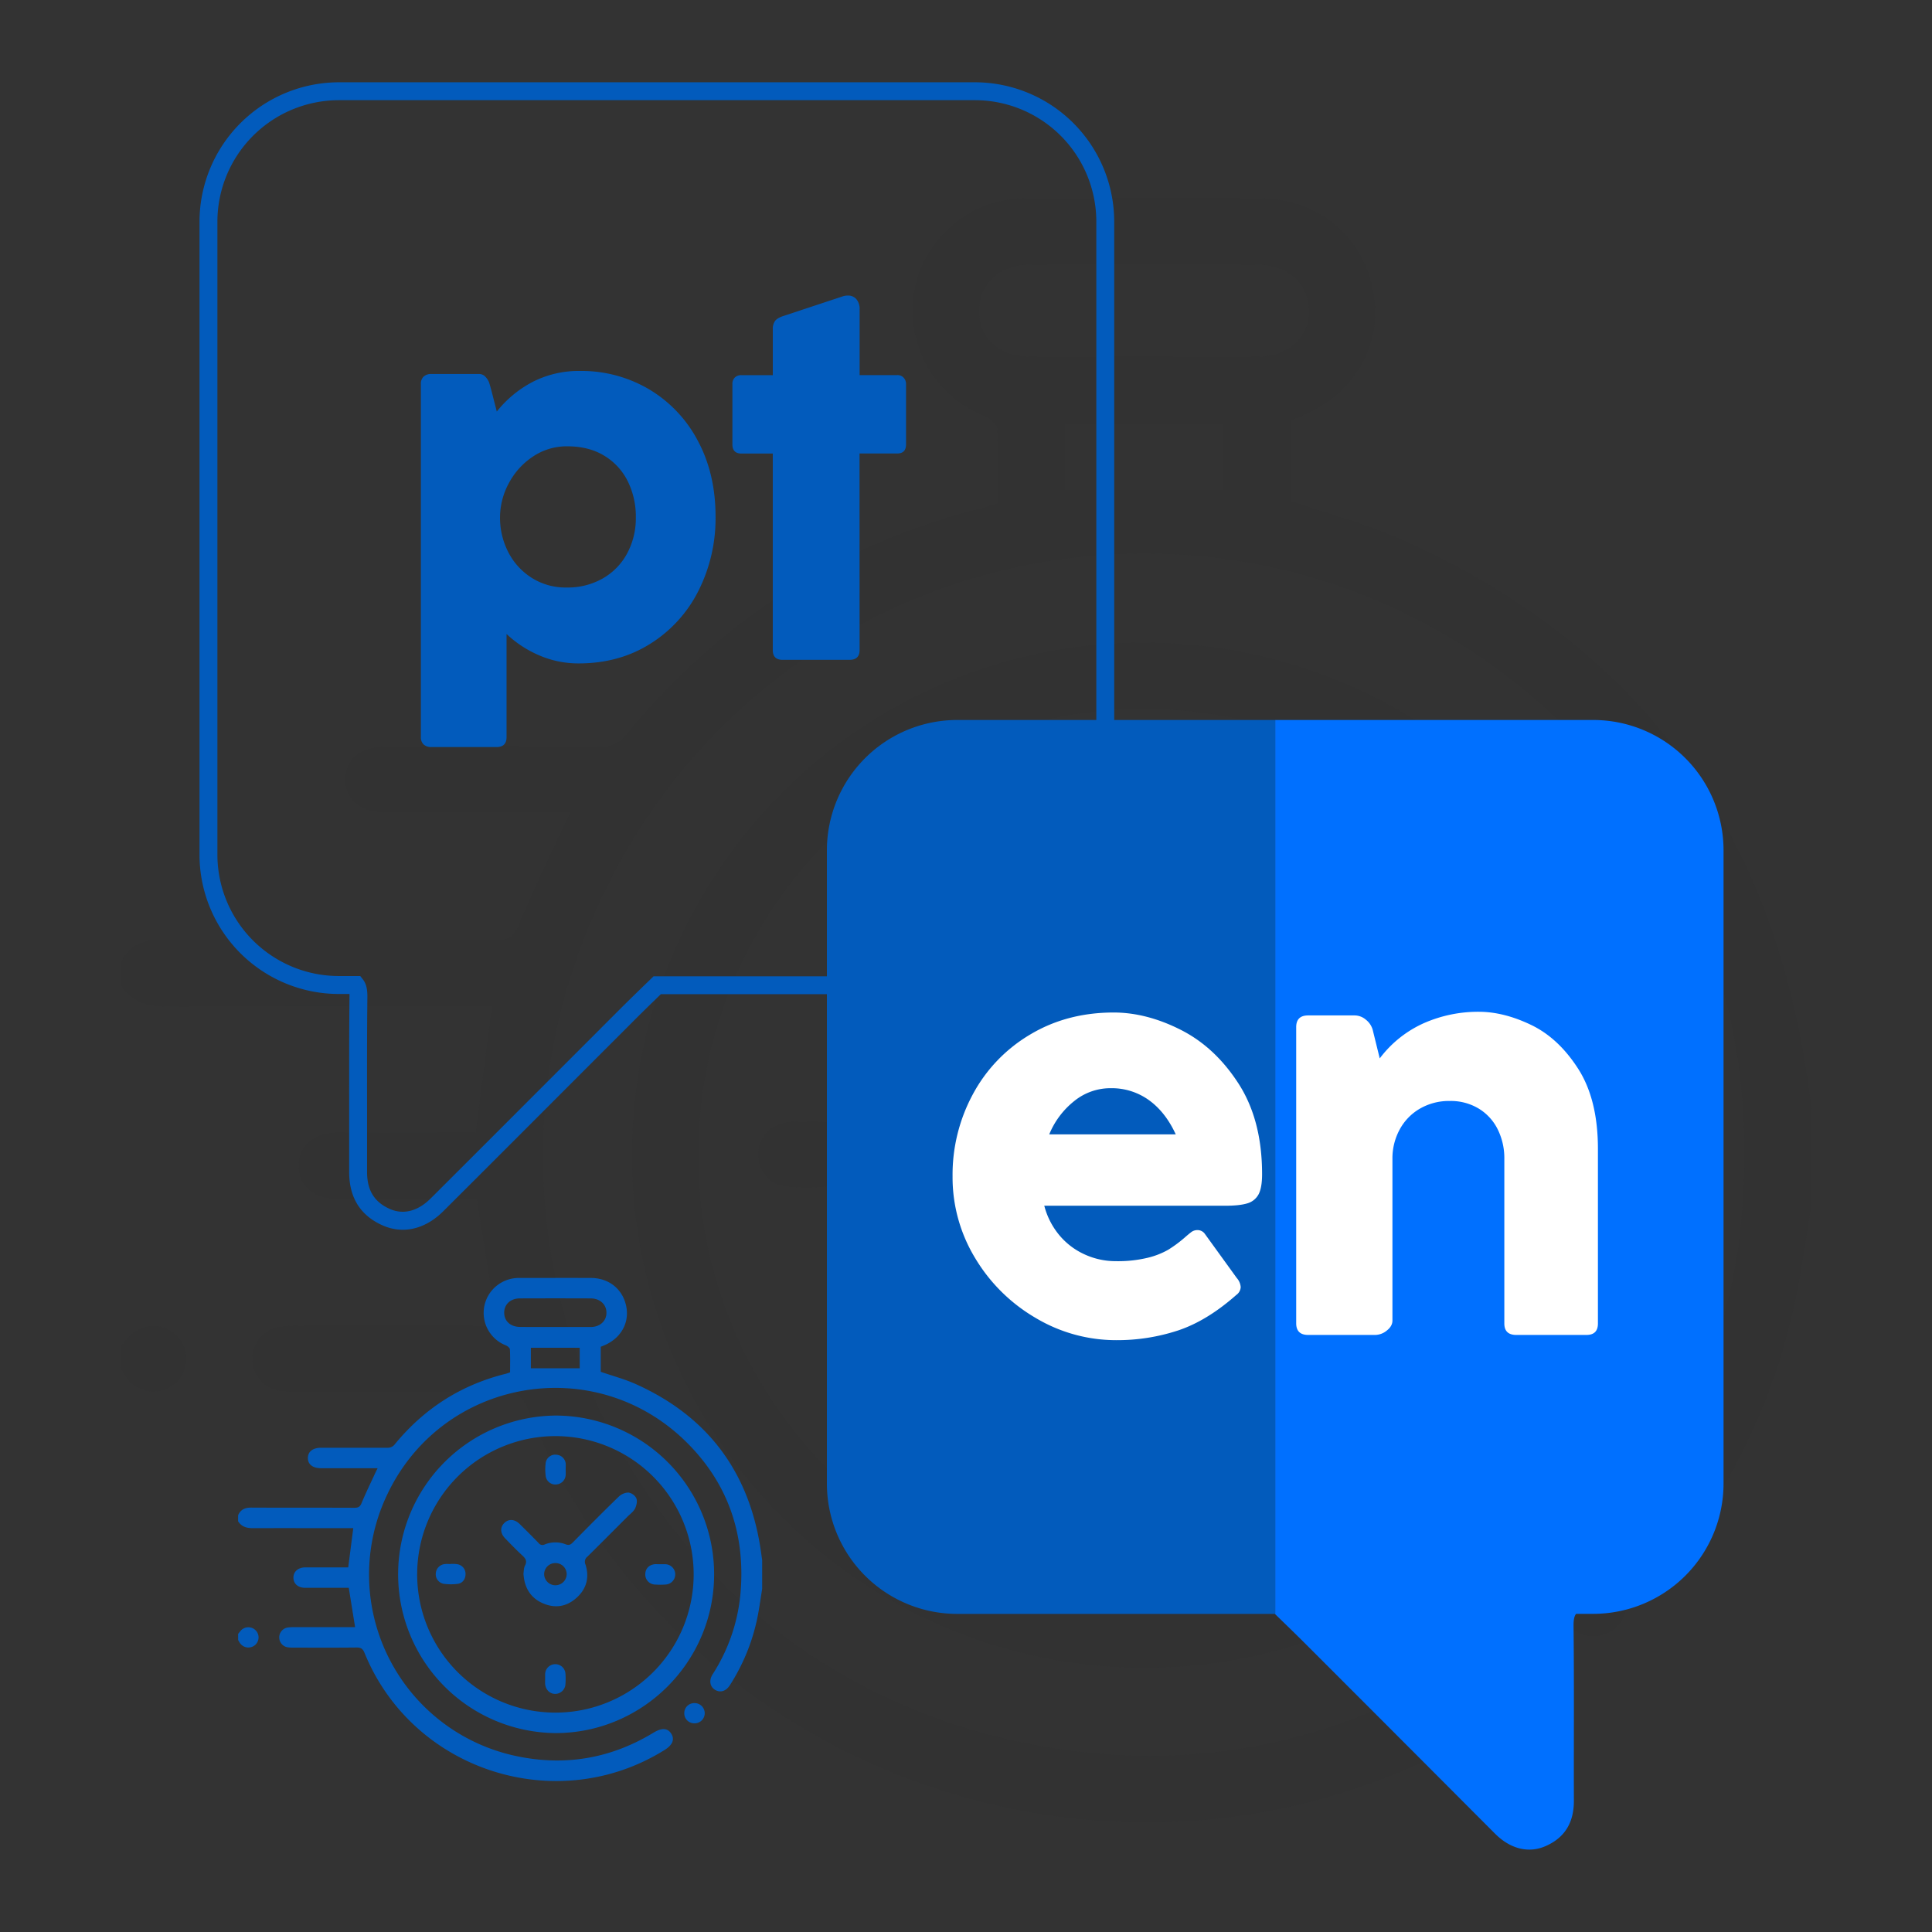 <svg id="Capa_1" data-name="Capa 1" xmlns="http://www.w3.org/2000/svg" viewBox="0 0 1080 1080"><rect x="0" y="0" width="1080" height="1080" fill="#333333" stroke="none"/><defs><style>.cls-1{opacity:0.07;}.cls-2{fill:#1b1e21;}.cls-3{fill:#025bbc;}.cls-4{fill:#0070ff;}.cls-5{fill:#fff;}</style></defs><title>pt-en-express-traducciones-canada-</title><g class="cls-1"><path class="cls-2" d="M67.21,539c4.55-10.32,12.51-13.75,23.64-13.69,62.16.32,124.32,0,186.48.32,6.92,0,9.94-2,12.65-8.53,7.64-18.41,16.43-36.35,24.78-54.46,1.11-2.41,2.35-4.77,4.16-8.45h-41.4q-30.47,0-60.93,0c-14.89,0-23.69-7-23.5-18.63s9-18.28,24-18.29c39.69,0,79.39-.13,119.09.13,6.11,0,9.95-1.84,13.87-6.61,52.84-64.31,119.45-107.07,200.43-127.1,2.32-.58,4.56-1.51,7.42-2.47,0-14,.38-27.82-.35-41.6-.13-2.55-4.32-5.9-7.35-7.14C505.33,214.14,496.1,156,533.39,125.2c12.14-10,26.32-14.32,41.89-14.33,42.77,0,85.55-.16,128.32,0,33.23.15,58.37,21,64.07,52.47,5.5,30.41-11.38,58.27-42.47,70.16-1.14.44-2.28.9-3.78,1.5v45c21.57,7.47,43.36,13.23,63.64,22.35C913.18,360,987.77,458.8,1009.48,597.55c1.18,7.55,2.21,15.13,3.31,22.69V672c-3.06,18.41-5.44,37-9.31,55.22-9,42.51-25.67,82-49,118.67-6.9,10.86-17.28,14-26.61,8.36-9.54-5.79-11.54-16.89-4.45-28.13,27.69-43.91,45.16-91.61,50-143.21,10-107-21.13-200.69-98-276.3C709.9,243.68,435.26,292.18,336.1,502.09,242.61,700,358.36,932,574.62,974.76c86,17,166.91,2.29,242-43.33,15.14-9.21,25.61-8.59,32.09,2.19,6.17,10.27,2,20.16-12.28,29.06C641.58,1084.15,381.62,1000.11,295,787.45c-2.87-7-6.11-9.71-13.91-9.62-37.85.44-75.7.22-113.56.17a66.11,66.11,0,0,1-12-.71,18.08,18.08,0,0,1-.62-35.27,57.77,57.77,0,0,1,11.92-.89q50.32-.09,100.64,0H278c-3.83-23.76-7.51-46.64-11.42-71h-8.95c-23.08,0-46.16.06-69.24,0-12.84-.05-21.08-7.11-21.36-18-.29-11.18,8.22-18.85,21.39-18.9,25.81-.1,51.62,0,77.56,0,3-23.6,6-46.62,9.1-70.79H264.57c-56.93,0-113.87-.19-170.8.16-11.3.06-20.39-2.57-26.56-12.48ZM639.51,199.5c21.21,0,42.42.1,63.62,0,17-.11,28.72-10.78,28.69-25.74S720.09,147.92,703,147.85q-63.62-.24-127.23,0c-17.09.07-28.52,10.79-28.5,26,0,15.33,11.24,25.54,28.6,25.65C597.1,199.6,618.31,199.5,639.51,199.5Zm-44.09,74.41h88.17V237H595.42Z"/><path class="cls-2" d="M67.21,753.22c1.29-1.6,2.56-3.21,3.87-4.78,7.23-8.74,19.68-9.6,27.47-1.91a18.18,18.18,0,0,1-.81,26.85c-8.18,7.14-20.74,5.5-27.24-3.62-1.23-1.72-2.2-3.64-3.29-5.46Z"/><path class="cls-2" d="M640.1,359.27c158.5.47,286.34,128.73,286,287-.34,158-129.52,286.65-287.2,286-158.1-.67-286.17-129.68-285.54-287.65S482.54,358.8,640.1,359.27ZM889.17,646.05c.16-137.87-110.95-249.35-249-249.83-137.51-.47-249.62,111.22-249.88,249C390,782.69,501.81,895,639.3,895.27S889,783.55,889.17,646.05Z"/><path class="cls-2" d="M872.25,895.91a18,18,0,0,1,18.47-17.77,18.24,18.24,0,1,1-.9,36.45A18,18,0,0,1,872.25,895.91Z"/><path class="cls-2" d="M582.09,644.36c.7-4.12.41-9.87,2.71-14.26,4.45-8.46.82-13.19-5.1-18.68-10.61-9.81-20.67-20.24-30.76-30.6-8.91-9.16-9.29-20-1.32-27.75,7.52-7.28,18.58-6.86,27.18,1.51q17.52,17.07,34.54,34.65c3.43,3.55,6.16,4.54,11.11,2.61a51.58,51.58,0,0,1,37.9-.22c5.73,2.18,8.73.73,12.6-3.18,27.48-27.79,55-55.57,83-82.76,4.37-4.24,11.8-7.85,17.51-7.44,5.21.36,12.47,5.65,14.3,10.48,2,5.25.22,13.23-2.57,18.64-3,5.75-9,9.91-13.83,14.7-23.92,24-47.77,48-71.88,71.73-4.39,4.32-5.71,7.64-3.6,14.14,7.54,23.27,2,44.09-16.23,60.32-17.9,16-38.9,19.44-61,9.65C594.31,688,583.55,669.69,582.09,644.36Zm57.57-18.91A20.08,20.08,0,0,0,619.42,646a20.32,20.32,0,0,0,40.63-.15A20.1,20.1,0,0,0,639.66,625.45Z"/><path class="cls-2" d="M658.24,456.4c0,3.36.23,6.75,0,10.09-.75,9.27-7.45,16.14-16.32,17-9.2.94-18.21-4.83-19.6-14.2a92.4,92.4,0,0,1-.18-24.64c1.19-9.47,9.74-15.33,19.16-14.76s16.23,7.52,17,17.29C658.44,450.26,658.25,453.34,658.24,456.4Z"/><path class="cls-2" d="M828.82,627.52c2.76,0,5.52-.11,8.27,0,10.53.52,18.26,8,18.56,17.79s-7.13,18-17.53,18.89a120.73,120.73,0,0,1-18.34,0c-11.1-.76-18.25-8.71-17.86-19.27.37-10.1,7.71-17,18.64-17.47C823.31,627.41,826.07,627.51,828.82,627.52Z"/><path class="cls-2" d="M621.17,834.24c0-2.75-.11-5.51,0-8.26.56-10.55,8-18.17,17.92-18.39s18,7.12,18.78,17.6a124.88,124.88,0,0,1,0,18.35c-.72,10.5-8.7,18-18.47,18-10.11,0-17.81-8-18.27-19C621.07,839.75,621.16,837,621.17,834.24Z"/><path class="cls-2" d="M451,626.89c3.69.16,7.41.06,11.05.54a17.49,17.49,0,0,1,15.52,16.74c.52,9.35-4.85,17.52-14,18.78a98.55,98.55,0,0,1-24.75.13c-9.14-1.1-15.22-9.48-14.9-18.3.34-9.29,7.26-16.53,17-17.47,3.35-.33,6.76,0,10.14,0Z"/></g><path class="cls-3" d="M225.15,687.44a27.77,27.77,0,0,1-11.57-2.58c-12.19-5.5-18.39-15.49-18.39-29.69,0-11.86,0-23.93,0-35.61,0-20.47-.06-41.63.18-62.43,0-.59,0-1.08,0-1.49h-6a77.93,77.93,0,0,1-77.85-77.85v-354A78.06,78.06,0,0,1,189.48,46H545a77.93,77.93,0,0,1,77.85,77.85v354A77.94,77.94,0,0,1,545,555.74H369.45c-5.33,5.16-10.77,10.44-16,15.7l-35.19,35.21c-23.08,23.09-46.93,47-70.4,70.37C241,683.89,233.08,687.44,225.15,687.44ZM189.48,56a68,68,0,0,0-67.95,67.76v354a67.93,67.93,0,0,0,67.85,67.85h12l1.5,1.91c2.2,2.8,2.49,6.44,2.49,9.64-.24,20.79-.21,41.92-.18,62.36,0,11.68,0,23.76,0,35.64,0,10.17,4,16.71,12.52,20.56,7.65,3.49,15.83,1.42,23.06-5.8,23.46-23.4,47.31-47.28,70.38-70.37l35.19-35.21c5.81-5.8,11.78-11.59,17.57-17.18l1.45-1.41,2.07,0H545a67.92,67.92,0,0,0,67.85-67.85v-354A67.92,67.92,0,0,0,545,56Z"/><path class="cls-3" d="M236.84,210.49a6.18,6.18,0,0,1,4.31-1.43h26.48a4.79,4.79,0,0,1,3.78,1.63,9.71,9.71,0,0,1,2,3.13c.34,1,.87,2.85,1.56,5.54l2.74,10.7A62.58,62.58,0,0,1,298,213.36a56.63,56.63,0,0,1,26.28-6,74.28,74.28,0,0,1,38.42,10.18A72.81,72.81,0,0,1,390,246.23q10,18.53,10,42.53a90,90,0,0,1-9.52,41.42,74,74,0,0,1-26.94,29.67q-17.42,11-40.11,11a55.12,55.12,0,0,1-22-4.5,61.8,61.8,0,0,1-18.26-11.94V412q0,5.61-5.61,5.61H241.15a6.18,6.18,0,0,1-4.31-1.43,5.4,5.4,0,0,1-1.56-4.18V214.67A5.4,5.4,0,0,1,236.84,210.49ZM284,308.39a36.79,36.79,0,0,0,13,14.48,35.37,35.37,0,0,0,19.83,5.55,39.36,39.36,0,0,0,20.28-5.16,35.24,35.24,0,0,0,13.57-14.09,41.63,41.63,0,0,0,4.76-19.89,44.59,44.59,0,0,0-4.5-20.22,34.59,34.59,0,0,0-13.11-14.28q-8.61-5.28-20.74-5.29a33.87,33.87,0,0,0-19.18,5.74,40.59,40.59,0,0,0-13.5,14.94,40.18,40.18,0,0,0-4.89,19.11A41.89,41.89,0,0,0,284,308.39Z"/><path class="cls-3" d="M480.52,363.37c0,3.66-1.88,5.48-5.61,5.48H437.47c-3.65,0-5.48-1.82-5.48-5.48V253.54H414.51q-5.08,0-5.09-5.09V214.67a4.83,4.83,0,0,1,1.37-3.66,5.17,5.17,0,0,1,3.72-1.3H432V184a7.59,7.59,0,0,1,1.24-4.57c.82-1.12,2.46-2.08,4.89-2.86l32.74-10.83a9.06,9.06,0,0,1,3.13-.52,6,6,0,0,1,4.7,2,8.36,8.36,0,0,1,1.83,5.8v36.66h21a4.59,4.59,0,0,1,3.65,1.5,5.1,5.1,0,0,1,1.3,3.46v33.78q0,5.09-5,5.09h-21Z"/><path class="cls-3" d="M712.86,402.48H535.09a72.87,72.87,0,0,0-72.85,72.85v354a72.87,72.87,0,0,0,72.85,72.85H712.86Z"/><path class="cls-4" d="M890.62,402.48H712.86V902.19h-.19c5.88,5.7,11.76,11.39,17.54,17.17Q783,972.16,835.7,1025c8.72,8.73,19.06,11.2,28.64,6.83,10.72-4.83,15.47-13.37,15.47-25.13-.1-32.63.18-65.36-.19-98,0-3.13.37-5.22,1.42-6.55h9.58a72.87,72.87,0,0,0,72.85-72.85v-354A72.87,72.87,0,0,0,890.62,402.48Z"/><path class="cls-5" d="M669.35,687.63a5,5,0,0,1,4.09,2l17.93,24.79a8.52,8.52,0,0,1,2.19,5.1,5.75,5.75,0,0,1-2.48,4.38q-16.33,14.43-32.52,19.83A108.76,108.76,0,0,1,624,749.16,87.66,87.66,0,0,1,579,736.77a95.26,95.26,0,0,1-33.83-33.39,87,87,0,0,1-12.68-45.79,94.65,94.65,0,0,1,11.44-46.07,85.88,85.88,0,0,1,32-33.25Q596.46,566,622.55,566q18.38,0,37.54,9.7t32.3,30.11q13.13,20.42,13.12,50.6,0,7.58-2,11.3a10.37,10.37,0,0,1-6.34,5q-4.3,1.31-12.47,1.31H583.76a42.23,42.23,0,0,0,8.31,16.33,39.72,39.72,0,0,0,14.07,10.79A41.52,41.52,0,0,0,623.71,705a71.3,71.3,0,0,0,17.87-1.9A44.15,44.15,0,0,0,653,698.64a71,71,0,0,0,9.19-6.78c1.55-1.36,2.72-2.34,3.5-2.92A5.61,5.61,0,0,1,669.35,687.63Zm-68.89-72.1a46.18,46.18,0,0,0-13.93,18.59h70.72q-5.68-12.39-14.94-19.1a35.52,35.52,0,0,0-21.37-6.71A32.08,32.08,0,0,0,600.46,615.53Z"/><path class="cls-5" d="M837.21,631.27a28.15,28.15,0,0,0-10.64-11.59,30.3,30.3,0,0,0-16.11-4.23,32.5,32.5,0,0,0-16.62,4.23,29.77,29.77,0,0,0-11.38,11.67,33.66,33.66,0,0,0-4.08,16.47v90.4c0,2-1,3.89-3.13,5.55a10.39,10.39,0,0,1-6.49,2.47H731.28q-6.71,0-6.7-6.56V574.19q0-6.57,6.7-6.56h26a9.71,9.71,0,0,1,6.27,2.4,11,11,0,0,1,3.79,5.62l3.94,16A63.15,63.15,0,0,1,796,571.93a75.28,75.28,0,0,1,30.62-6.34q14,0,29.31,7.36t26.32,24.57q11,17.21,11,44.76v97.55q0,6.42-6.42,6.41H847.64q-6.71,0-6.71-6.41v-92A36.2,36.2,0,0,0,837.21,631.27Z"/><path class="cls-3" d="M133.12,847c1.41-3.2,3.87-4.26,7.32-4.24,19.26.1,38.51,0,57.77.1,2.14,0,3.08-.63,3.92-2.65,2.37-5.7,5.09-11.26,7.68-16.87.34-.74.72-1.48,1.29-2.61H179.39c-4.61,0-7.34-2.18-7.28-5.77s2.81-5.66,7.45-5.66c12.3,0,24.6,0,36.89,0a4.91,4.91,0,0,0,4.3-2c16.37-19.93,37-33.17,62.09-39.38.72-.18,1.42-.47,2.3-.76,0-4.34.12-8.62-.1-12.89-.05-.79-1.34-1.83-2.28-2.21a19.47,19.47,0,0,1-5.22-33.23,19.79,19.79,0,0,1,13-4.44c13.26,0,26.51-.05,39.76,0,10.29,0,18.08,6.5,19.85,16.26,1.7,9.42-3.53,18-13.16,21.73l-1.17.47v14c6.68,2.31,13.43,4.09,19.71,6.92,39.69,17.85,62.8,48.44,69.53,91.42.36,2.34.68,4.69,1,7v16c-.94,5.71-1.68,11.46-2.88,17.11A111.1,111.1,0,0,1,408,942.05c-2.14,3.36-5.36,4.34-8.25,2.59s-3.57-5.24-1.37-8.72a99.91,99.91,0,0,0,15.48-44.37c3.1-33.14-6.55-62.17-30.35-85.59-51.29-50.46-136.37-35.44-167.09,29.59A103.67,103.67,0,0,0,290.31,982c26.63,5.27,51.71.71,75-13.42,4.69-2.85,7.94-2.66,10,.68,1.91,3.18.61,6.24-3.81,9-60.36,37.63-140.89,11.59-167.74-54.29-.89-2.18-1.89-3-4.31-3-11.72.14-23.45.07-35.18.06a20.78,20.78,0,0,1-3.7-.22,5.6,5.6,0,0,1-.19-10.93,18.14,18.14,0,0,1,3.69-.28q15.59,0,31.18,0h3.25c-1.18-7.36-2.32-14.45-3.54-22H192.1c-7.15,0-14.3,0-21.45,0-4,0-6.53-2.2-6.62-5.57s2.55-5.84,6.63-5.85c8,0,16,0,24,0l2.82-21.93h-3.25c-17.64,0-35.28-.06-52.92,0-3.5,0-6.31-.8-8.22-3.87ZM310.41,741.81c6.57,0,13.14,0,19.71,0,5.27,0,8.9-3.34,8.89-8s-3.64-8-8.92-8q-19.71-.07-39.41,0c-5.3,0-8.84,3.34-8.83,8s3.48,7.91,8.86,7.95C297.27,741.84,303.84,741.81,310.41,741.81Zm-13.66,23.05h27.32V753.42H296.75Z"/><path class="cls-3" d="M133.12,913.35l1.19-1.48a5.72,5.72,0,0,1,8.52-.59,5.63,5.63,0,0,1-.26,8.31,5.71,5.71,0,0,1-8.44-1.12c-.38-.53-.68-1.12-1-1.69Z"/><path class="cls-3" d="M310.59,791.31A88.72,88.72,0,0,1,399.2,880.2c-.1,48.95-40.13,88.81-89,88.6a88.75,88.75,0,0,1,.36-177.49Zm77.17,88.84a77.28,77.28,0,1,0-77.41,77.21A77.26,77.26,0,0,0,387.76,880.15Z"/><path class="cls-3" d="M382.52,957.55a5.57,5.57,0,0,1,5.72-5.5,5.65,5.65,0,1,1-.28,11.29A5.57,5.57,0,0,1,382.52,957.55Z"/><path class="cls-3" d="M292.62,879.63c.22-1.28.13-3.06.84-4.42,1.38-2.62.26-4.09-1.58-5.79-3.28-3-6.4-6.27-9.52-9.48-2.77-2.84-2.88-6.21-.42-8.6s5.76-2.12,8.43.47q5.43,5.3,10.7,10.74a2.69,2.69,0,0,0,3.44.8,16,16,0,0,1,11.74-.06c1.77.67,2.7.22,3.9-1,8.52-8.61,17-17.21,25.73-25.64a8.08,8.08,0,0,1,5.43-2.3,6.14,6.14,0,0,1,4.43,3.24c.61,1.63.07,4.1-.8,5.78s-2.8,3.07-4.28,4.55c-7.41,7.42-14.8,14.87-22.27,22.23a3.61,3.61,0,0,0-1.12,4.38c2.34,7.21.62,13.65-5,18.68s-12.05,6-18.89,3S293.08,887.47,292.62,879.63Zm17.84-5.86a6.22,6.22,0,0,0-6.27,6.35,6.3,6.3,0,0,0,12.59,0A6.23,6.23,0,0,0,310.46,873.77Z"/><path class="cls-3" d="M316.22,821.39c0,1.05.07,2.1,0,3.13a5.61,5.61,0,0,1-5.05,5.28,5.43,5.43,0,0,1-6.08-4.4,28.25,28.25,0,0,1-.05-7.63A5.39,5.39,0,0,1,311,813.2a5.55,5.55,0,0,1,5.26,5.35C316.28,819.49,316.22,820.45,316.22,821.39Z"/><path class="cls-3" d="M369.06,874.41c.85,0,1.71,0,2.56,0a5.68,5.68,0,0,1,.32,11.36,38.46,38.46,0,0,1-5.68,0,5.6,5.6,0,0,1-5.53-6c.11-3.12,2.38-5.26,5.77-5.41C367.35,874.38,368.21,874.41,369.06,874.41Z"/><path class="cls-3" d="M304.73,938.45c0-.85,0-1.71,0-2.56a5.69,5.69,0,0,1,11.37-.24,39.88,39.88,0,0,1,0,5.68,5.76,5.76,0,0,1-5.72,5.57c-3.14,0-5.52-2.48-5.67-5.89C304.7,940.16,304.73,939.3,304.73,938.45Z"/><path class="cls-3" d="M252,874.21c1.14,0,2.29,0,3.42.17a5.41,5.41,0,0,1,4.81,5.19c.16,2.89-1.5,5.42-4.35,5.81a29.84,29.84,0,0,1-7.67,0,5.41,5.41,0,0,1-4.62-5.66,5.62,5.62,0,0,1,5.27-5.42c1-.1,2.09,0,3.14,0Z"/></svg>